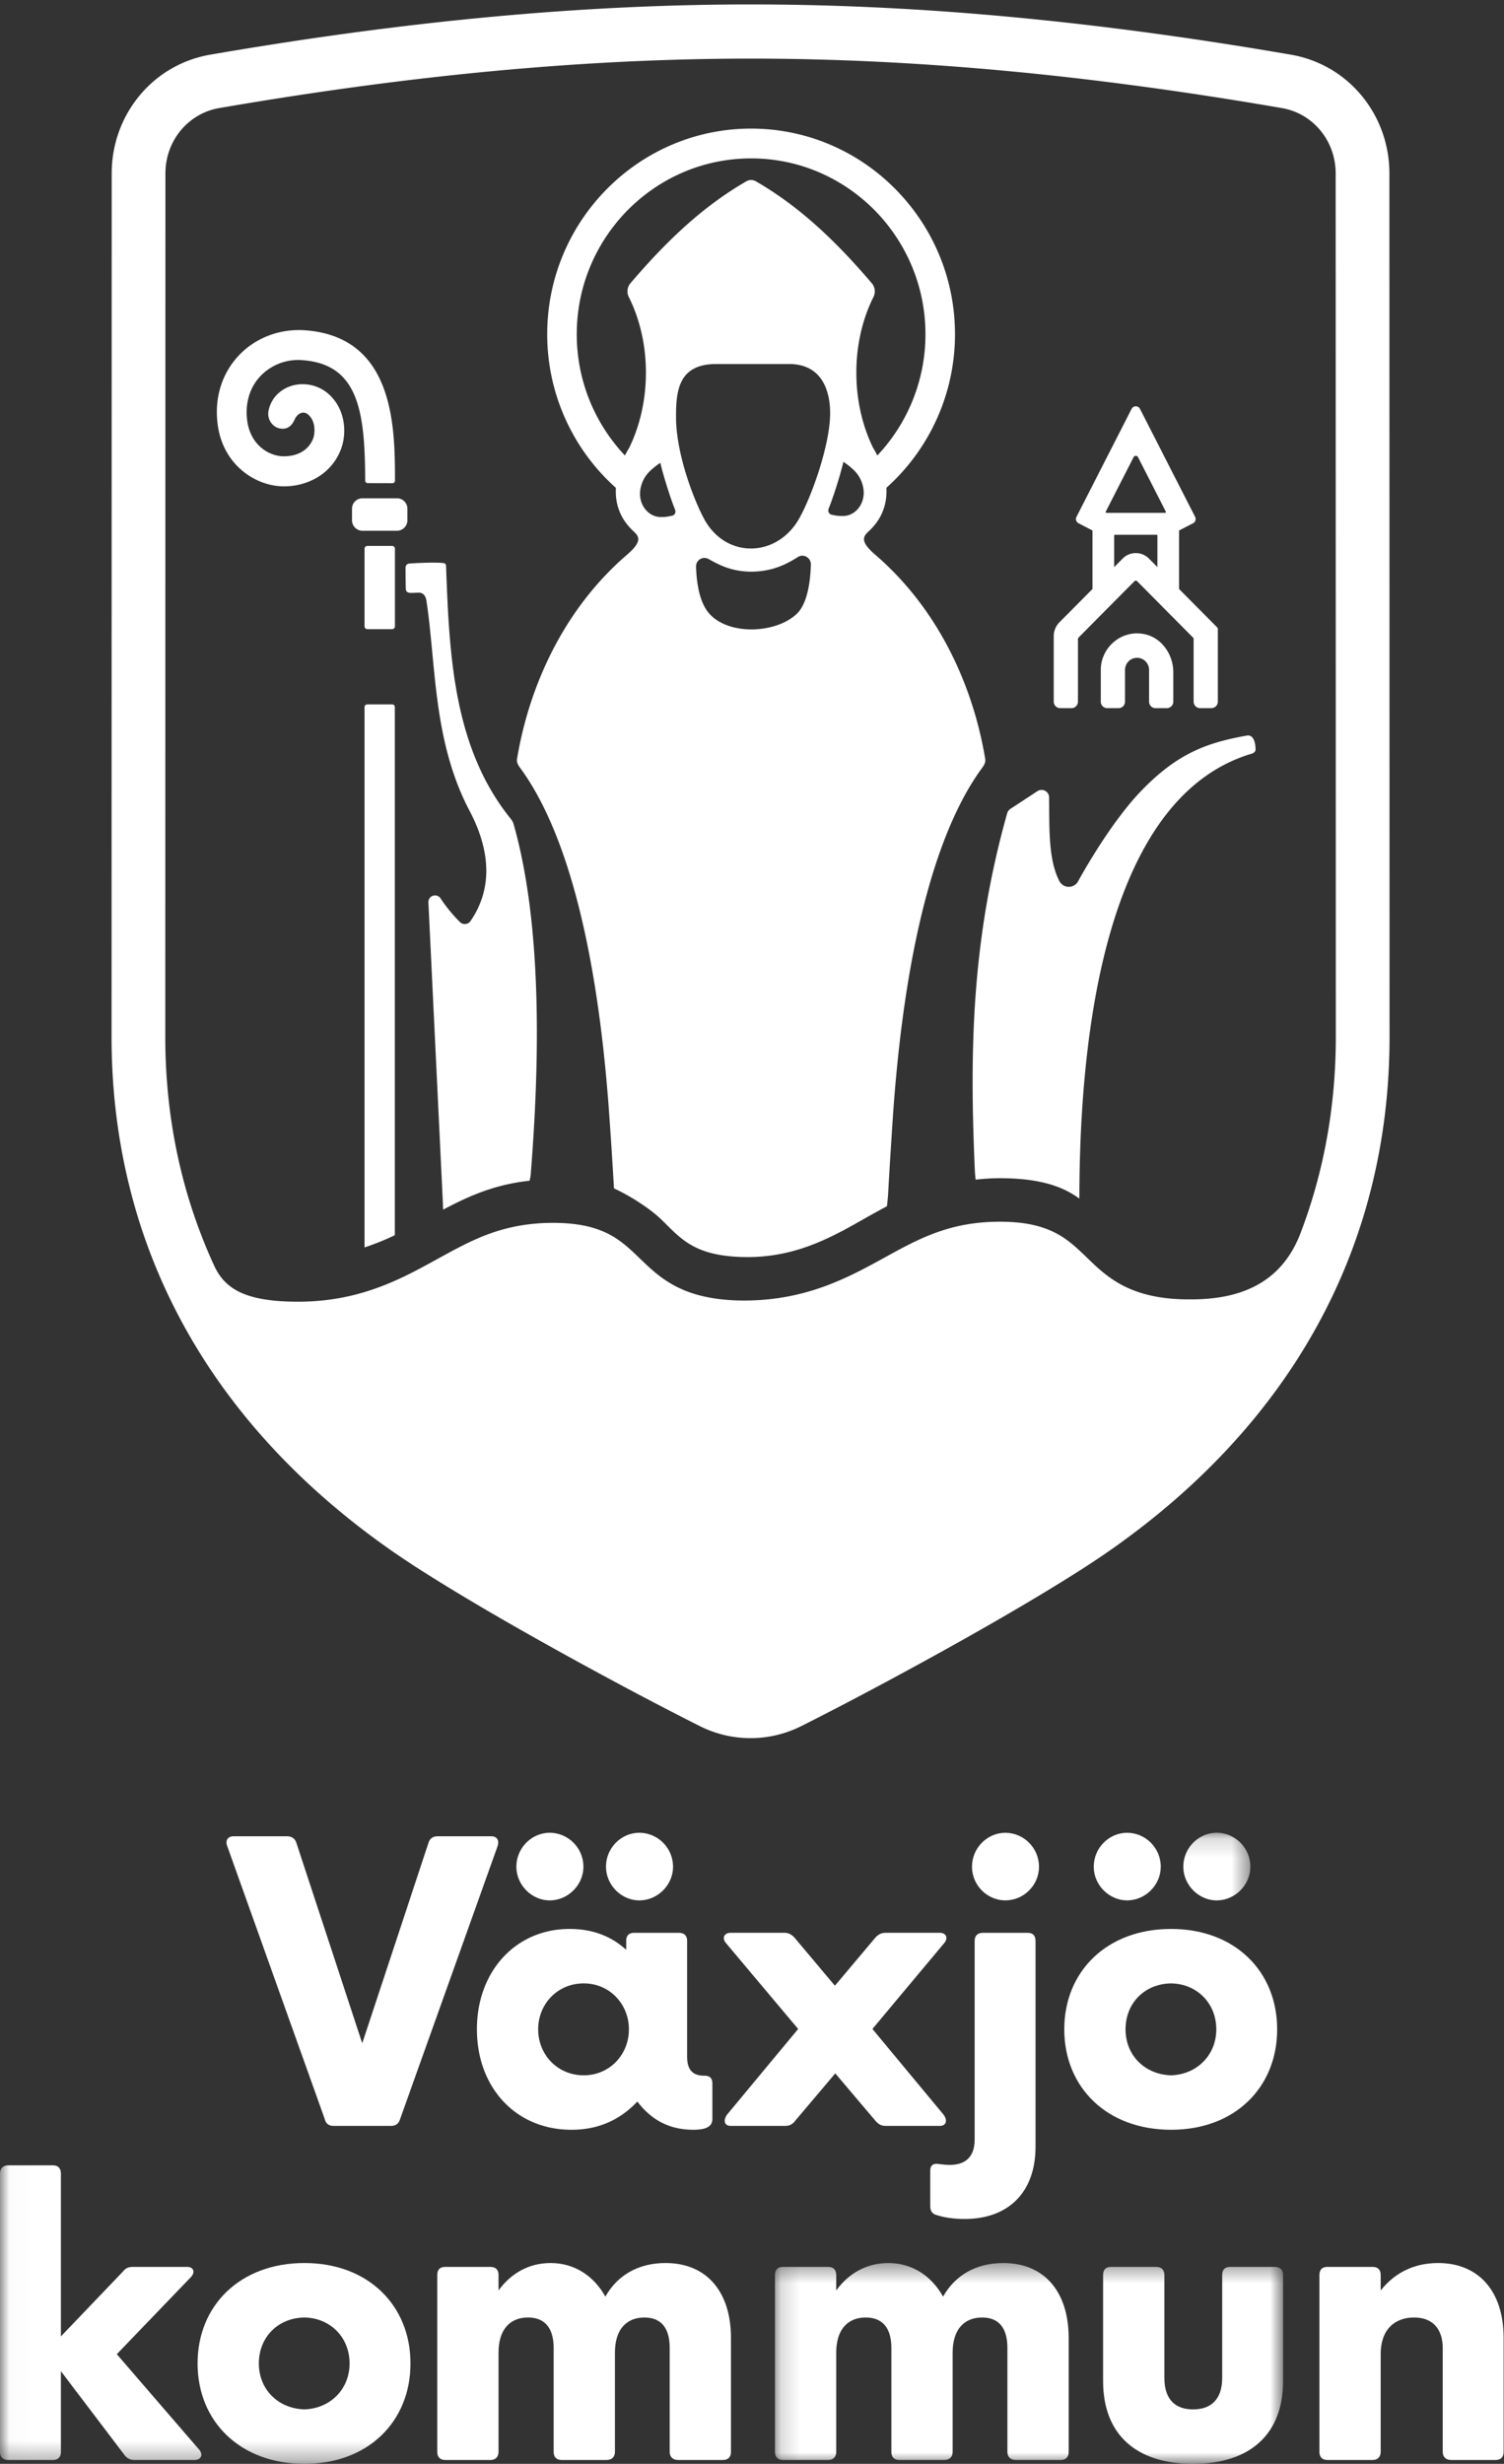 <svg xmlns="http://www.w3.org/2000/svg" xmlns:xlink="http://www.w3.org/1999/xlink" width="80" height="131" viewBox="0 0 80 131">
    <rect x="0" y="0" width="80" height="131" fill="#333333" stroke="none"/>
    <defs>
        <path id="a" d="M.025.157h66.483v33.527H.025z"/>
        <path id="c" d="M.164.417H27.19V11.07H.164z"/>
    </defs>
    <g fill="none" fill-rule="evenodd">
        <path fill="#fff" d="M61.462 37.651h.606a.343.343 0 0 0 .342-.344v-1.565c0-.963-.639-1.864-1.579-2.034-1.216-.222-2.278.74-2.278 1.91v1.69c0 .19.153.343.342.343h.606a.342.342 0 0 0 .34-.344V35.62c0-.356.288-.645.64-.645.353 0 .64.289.64.645v1.688c0 .19.153.344.341.344"/>
        <path fill="#fff" d="M60.295 24.311a.134.134 0 0 1 .24 0l1.478 2.896a.042.042 0 0 1-.037.061h-3.124a.042.042 0 0 1-.036-.06l1.479-2.897zm1.269 5.841l-.448-.451a.979.979 0 0 0-.702-.293.978.978 0 0 0-.7.293l-.449.451v-1.678c0-.023.019-.042.042-.042h2.216c.022 0 .041.019.041.042v1.678zm-5.17 7.5h.6c.19 0 .344-.156.344-.349v-3.345l.02-.047 3.01-3.034h.093l3.01 3.035.02.047v3.344c0 .193.154.348.345.348h.598c.19 0 .345-.155.345-.348v-3.882a5.388 5.388 0 0 1-.02-.047l-2.029-2.045a.044.044 0 0 1-.012-.03v-3.1c.01-.004.021-.004.031-.01l.713-.368a.254.254 0 0 0 .108-.34l-2.933-5.743a.25.25 0 0 0-.445 0l-2.933 5.743a.253.253 0 0 0 .109.34l.711.369c.01.005.021.005.031.01v3.098a.042.042 0 0 1-.011.03L56.35 33.09c-.192.195-.3.458-.3.732v3.482c0 .193.154.348.345.348zM66.32 39.11c-2.12.375-3.716.947-5.667 2.992-1.688 1.769-3.29 4.723-3.29 4.723a.564.564 0 0 1-1.017.014c-.595-1.152-.524-2.864-.543-4.44a.4.4 0 0 0-.62-.334l-1.443.945a.409.409 0 0 0-.168.232c-1.87 6.664-2.013 12.488-1.715 19.056 0 0 .01.184.04.423.402-.045.82-.076 1.273-.077 2.1 0 3.334.42 4.237 1.08.002-.038.006-.07.006-.112.015-6.88.87-21.078 9.17-23.54.107-.032.203-.111.203-.222 0-.17-.035-.817-.466-.74M20.86 29.027h-1.323a.147.147 0 0 0-.146.149v4.128c0 .082.066.148.146.148h1.322c.081 0 .147-.066.147-.148v-4.128a.147.147 0 0 0-.147-.149M21.671 27.053c0-.31-.248-.56-.555-.56H19.28a.557.557 0 0 0-.556.56v.606c0 .31.249.56.556.56h1.835c.307 0 .555-.25.555-.56v-.606M45.931 26.378c-.08.614-.554 1.058-1.094 1.058-.292 0-.35-.019-.587-.067-.167-.034-.228-.188-.17-.333.229-.558.593-1.692.783-2.48 0 0 .511.325.764.682.21.297.359.732.304 1.14zm-3.548 6.257c-1.093 1.045-3.599 1.167-4.646 0-.552-.61-.69-1.714-.712-2.51a.446.446 0 0 1 .66-.405c.44.24 1.151.674 2.269.674 1.24 0 2.021-.49 2.495-.782.306-.188.692.05.682.411-.027.872-.174 2.062-.748 2.612zm-4.288-13.28h3.878c1.784 0 2.184 1.483 2.184 2.608 0 1.687-.994 4.46-1.656 5.62-1.17 2.05-3.833 2.138-5.009.076-.472-.829-1.534-3.407-1.534-5.491 0-1.368.117-2.813 2.137-2.813zm-2.36 8.068c-.236.048-.294.067-.587.067-.54 0-1.013-.444-1.094-1.058-.054-.408.095-.843.304-1.14.253-.357.765-.683.765-.683.19.79.554 1.923.782 2.482.059.144-.002.298-.17.332zm-2.266-3.615c-.002.005-.103.159-.228.41a9.372 9.372 0 0 1-2.562-6.448c0-5.155 4.16-9.348 9.274-9.348 5.113 0 9.273 4.193 9.273 9.348a9.374 9.374 0 0 1-2.56 6.448c-.125-.251-.225-.405-.227-.41-1.183-2.418-1.193-5.584.016-8.006a.667.667 0 0 0-.076-.734c-1.822-2.141-3.792-4.057-6.17-5.427a.525.525 0 0 0-.255-.071.528.528 0 0 0-.256.07c-2.378 1.371-4.348 3.287-6.17 5.428a.666.666 0 0 0-.076.734c1.21 2.422 1.199 5.588.017 8.006zm18.936 16.546c-.649-3.934-2.526-8.005-5.843-10.853-.94-.806-.579-1.033-.285-1.319.724-.705.91-1.514.87-2.245a10.95 10.95 0 0 0 3.65-8.167c0-6.028-4.864-10.933-10.844-10.933-5.98 0-10.846 4.905-10.846 10.933a10.95 10.95 0 0 0 3.653 8.17c-.04.73.147 1.538.87 2.242.294.286.654.513-.284 1.319-3.318 2.848-5.195 6.92-5.844 10.853-.038.232.118.407.255.597 3.247 4.55 4.229 12.955 4.593 17.563.064.807.223 3.14.307 4.671.929.429 1.944 1.099 2.515 1.651 1.034 1 1.726 1.955 4.434 2 3.038.05 5.103-1.349 6.925-2.35.217-.12.432-.238.648-.354.048-.443.058-.6.058-.6.08-1.462.253-4.173.32-5.018.364-4.608 1.346-13.013 4.594-17.563.136-.19.292-.365.254-.597zM16.17 20.429c-.902-.037-1.73.54-1.89 1.43-.077.434.207.862.64.928.529.08.702-.383.766-.51.06-.122.173-.27.34-.321.253-.078.446.131.563.33.165.28.184.77.044 1.088-.431.975-1.56.893-1.688.88-.785-.077-1.646-.696-1.798-1.905-.115-.906.131-1.738.694-2.34a2.777 2.777 0 0 1 2.248-.859c2.962.22 3.327 2.685 3.336 6.403 0 .073.059.135.132.135l1.318.003a.132.132 0 0 0 .134-.132c.003-2.931-.06-7.674-4.812-8.001-1.335-.083-2.616.402-3.508 1.357-.894.955-1.289 2.246-1.113 3.636.261 2.071 1.85 3.159 3.216 3.292 1.186.117 2.66-.4 3.287-1.818.35-.792.3-1.772-.126-2.497-.38-.647-1.01-1.068-1.782-1.1M20.864 37.453h-1.333a.14.14 0 0 0-.14.142v28.73a13.707 13.707 0 0 0 1.61-.65V37.59a.137.137 0 0 0-.137-.137M27.216 43.596c-3.088-3.78-3.315-8.66-3.49-13.515-.003-.072-.05-.132-.12-.141-.293-.04-1.024-.03-1.83.022a.216.216 0 0 0-.205.217c.002.341.004.909.014 1.139.014.3.399.183.715.193.232.008.349.201.384.433.518 3.443.345 7.474 2.296 11.173.983 1.865 1.351 3.969.041 5.862a.368.368 0 0 1-.555.047 8.108 8.108 0 0 1-1.032-1.258.352.352 0 0 0-.646.215l.773 16.049c.001.104.006.196.012.284 1.348-.718 2.736-1.338 4.596-1.538.032-.135.062-.272.068-.437.394-4.976.722-12.824-.935-18.584a14.954 14.954 0 0 0-.086-.161"/>
        <path fill="#fff" d="M69.143 65.654c-.888 2.215-2.684 3.424-5.742 3.432-3.275.039-4.517-1.188-5.61-2.243-1.047-1.012-1.984-1.887-4.621-1.887-2.662.008-4.269.89-6.13 1.914-1.933 1.064-4.16 2.27-7.438 2.278-3.252 0-4.485-1.191-5.574-2.243-1.047-1.012-1.983-1.887-4.62-1.887-2.66.007-4.267.89-6.127 1.914-1.933 1.064-4.123 2.27-7.4 2.278h-.035c-2.862 0-3.871-.726-4.423-1.85-1.739-3.752-2.631-7.854-2.631-12.23L8.8 9.216c0-1.725 1.201-3.184 2.856-3.469 10.268-1.77 19.514-2.631 28.267-2.631s17.999.86 28.267 2.631c1.655.285 2.856 1.744 2.856 3.469l.008 45.912c0 3.723-.648 7.246-1.91 10.525zm4.761-56.437c0-3.134-2.2-5.786-5.232-6.309C58.243 1.11 48.839.236 39.923.236s-18.32.874-28.748 2.672c-3.032.523-5.233 3.175-5.233 6.309l-.008 45.912c0 11.052 5.134 20.488 14.847 27.287 3.812 2.669 11.887 7.069 16.405 9.34a6.012 6.012 0 0 0 5.473 0c4.519-2.271 12.594-6.671 16.406-9.34 9.713-6.799 14.847-16.235 14.847-27.287l-.008-45.912zM17.272 112.662l-5.174-14.476c-.142-.328.02-.554.327-.554h2.83c.245 0 .428.103.51.35l3.503 10.655 3.524-10.656c.08-.246.244-.35.509-.35h2.83c.306 0 .449.227.327.555l-5.174 14.476c-.081.267-.244.37-.489.37H17.74c-.224 0-.408-.103-.468-.37M27.468 99.254c0-1.006.815-1.807 1.772-1.807.978 0 1.792.801 1.792 1.807 0 .965-.814 1.787-1.792 1.787-.957 0-1.772-.822-1.772-1.787M33.453 107.898c0-1.355-1.039-2.443-2.404-2.443-1.385 0-2.423 1.088-2.423 2.443 0 1.356 1.038 2.444 2.423 2.444 1.365 0 2.404-1.088 2.404-2.444zm-8.086 0c0-3.08 2.057-5.338 4.93-5.338 1.262 0 2.24.41 3.013 1.109v-.473c0-.287.143-.43.428-.43h2.363c.285 0 .448.143.448.43v6.16c0 .842.448 1.006.916 1.006.265 0 .428.103.428.432v1.868c0 .493-.51.575-1.018.575-1.447 0-2.343-.678-2.974-1.499-.855.903-1.975 1.5-3.503 1.5-2.974 0-5.03-2.26-5.03-5.34zM32.234 99.254c0-1.006.815-1.807 1.772-1.807.978 0 1.793.801 1.793 1.807 0 .965-.815 1.787-1.793 1.787-.957 0-1.772-.822-1.772-1.787M38.687 112.415l3.768-4.537-3.85-4.579c-.203-.246-.101-.534.265-.534h2.852c.224 0 .366.082.53.247l2.158 2.566 2.16-2.566c.162-.165.304-.247.55-.247h2.871c.346 0 .448.288.244.534l-3.829 4.579 3.768 4.537c.245.309.163.617-.183.617H47.12c-.246 0-.388-.082-.55-.267l-2.14-2.526-2.138 2.526a.618.618 0 0 1-.53.267H38.87c-.366 0-.407-.329-.183-.617"/>
        <path fill="#fff" d="M49.828 117.775c-.245-.062-.347-.226-.347-.472v-1.89c0-.308.183-.41.49-.348.162.02.386.04.55.04.753 0 1.323-.349 1.323-1.354v-10.555c0-.287.163-.43.448-.43h2.362c.286 0 .428.143.428.43v10.944c0 2.444-1.466 3.84-3.767 3.84-.53 0-1.04-.062-1.487-.205M51.702 99.254c0-1.006.814-1.807 1.771-1.807.978 0 1.793.801 1.793 1.807 0 .986-.815 1.787-1.793 1.787-.957 0-1.771-.8-1.771-1.787M58.178 99.254c0-1.006.815-1.807 1.772-1.807.978 0 1.792.801 1.792 1.807 0 .965-.814 1.787-1.792 1.787-.957 0-1.772-.822-1.772-1.787M64.696 107.898c0-1.396-1.039-2.423-2.404-2.443-1.405.02-2.423 1.047-2.423 2.443 0 1.376 1.018 2.403 2.423 2.444 1.365-.041 2.404-1.068 2.404-2.444zm-8.086 0c0-3.08 2.26-5.338 5.682-5.338 3.402 0 5.642 2.258 5.642 5.338s-2.24 5.34-5.642 5.34c-3.421 0-5.682-2.26-5.682-5.34z"/>
        <g transform="translate(0 97.29)">
            <mask id="b" fill="#fff">
                <use xlink:href="#a"/>
            </mask>
            <path fill="#fff" d="M62.944 1.964c0-1.006.815-1.807 1.772-1.807.978 0 1.792.801 1.792 1.807 0 .965-.814 1.787-1.792 1.787-.957 0-1.772-.822-1.772-1.787M0 33.073V18.29c0-.288.163-.452.448-.452h2.363c.285 0 .428.164.428.452v8.644l3.32-3.47c.142-.185.326-.225.529-.225H9.94c.387 0 .447.307.203.554l-3.93 4.086 4.358 5.05c.265.288.122.575-.224.575H7.17a.63.63 0 0 1-.55-.266l-3.381-4.456v4.291c0 .268-.143.431-.428.431H.448c-.285 0-.448-.163-.448-.43" mask="url(#b)"/>
            <path fill="#fff" d="M18.595 28.372c0-1.397-1.039-2.423-2.403-2.444-1.406.02-2.424 1.047-2.424 2.444 0 1.375 1.018 2.402 2.424 2.442 1.364-.04 2.403-1.067 2.403-2.442zm-8.086 0c0-3.08 2.26-5.339 5.683-5.339 3.4 0 5.642 2.259 5.642 5.339 0 3.08-2.241 5.338-5.642 5.338-3.422 0-5.683-2.258-5.683-5.338z" mask="url(#b)"/>
        </g>
        <path fill="#fff" d="M23.258 130.363v-9.403c0-.288.143-.431.428-.431h2.404c.265 0 .428.143.428.43v.822c.652-.904 1.609-1.458 2.77-1.458 1.303 0 2.321.719 2.912 1.786.632-1.129 1.752-1.786 3.198-1.786 2.24 0 3.483 1.58 3.483 3.983v6.057c0 .267-.143.431-.428.431H36.07c-.285 0-.448-.164-.448-.43v-5.524c0-1.15-.53-1.622-1.344-1.622-.937 0-1.569.616-1.569 1.869v5.276c0 .267-.163.431-.448.431h-2.383c-.285 0-.428-.164-.428-.43v-5.524c0-1.15-.55-1.622-1.364-1.622-.937 0-1.568.616-1.568 1.869v5.276c0 .267-.163.431-.428.431h-2.404c-.285 0-.428-.164-.428-.43"/>
        <g transform="translate(41.058 119.906)">
            <mask id="d" fill="#fff">
                <use xlink:href="#c"/>
            </mask>
            <path fill="#fff" d="M.164 10.458V1.054c0-.288.142-.431.428-.431h2.403c.265 0 .428.143.428.431v.821C4.074.972 5.032.417 6.193.417c1.303 0 2.321.72 2.912 1.787.632-1.13 1.752-1.787 3.198-1.787 2.24 0 3.483 1.581 3.483 3.984v6.057c0 .267-.143.43-.428.43h-2.383c-.285 0-.448-.163-.448-.43V4.934c0-1.15-.53-1.622-1.344-1.622-.937 0-1.569.616-1.569 1.87v5.276c0 .267-.163.43-.447.43H6.783c-.285 0-.427-.163-.427-.43V4.934c0-1.15-.55-1.622-1.365-1.622-.937 0-1.568.616-1.568 1.87v5.276c0 .267-.163.43-.428.43H.592c-.286 0-.428-.163-.428-.43M17.618 6.7V1.054c0-.288.143-.431.428-.431h2.383c.285 0 .448.143.448.431v5.461c0 1.233.652 1.684 1.528 1.684.875 0 1.547-.451 1.547-1.684V1.054c0-.288.143-.431.428-.431h2.363c.285 0 .448.143.448.431V6.7c0 2.772-1.71 4.394-4.786 4.394-3.097 0-4.787-1.622-4.787-4.394" mask="url(#d)"/>
        </g>
        <path fill="#fff" d="M70.183 130.363v-9.403c0-.288.143-.431.428-.431h2.404c.264 0 .427.143.427.43v.822c.713-.904 1.732-1.458 3.056-1.458 2.118 0 3.482 1.458 3.482 3.983v6.057c0 .267-.143.431-.427.431H77.19c-.285 0-.448-.164-.448-.43v-5.504c0-1.006-.51-1.642-1.528-1.642s-1.772.636-1.772 1.93v5.215c0 .267-.163.431-.427.431H70.61c-.285 0-.428-.164-.428-.43"/>
    </g>
</svg>
